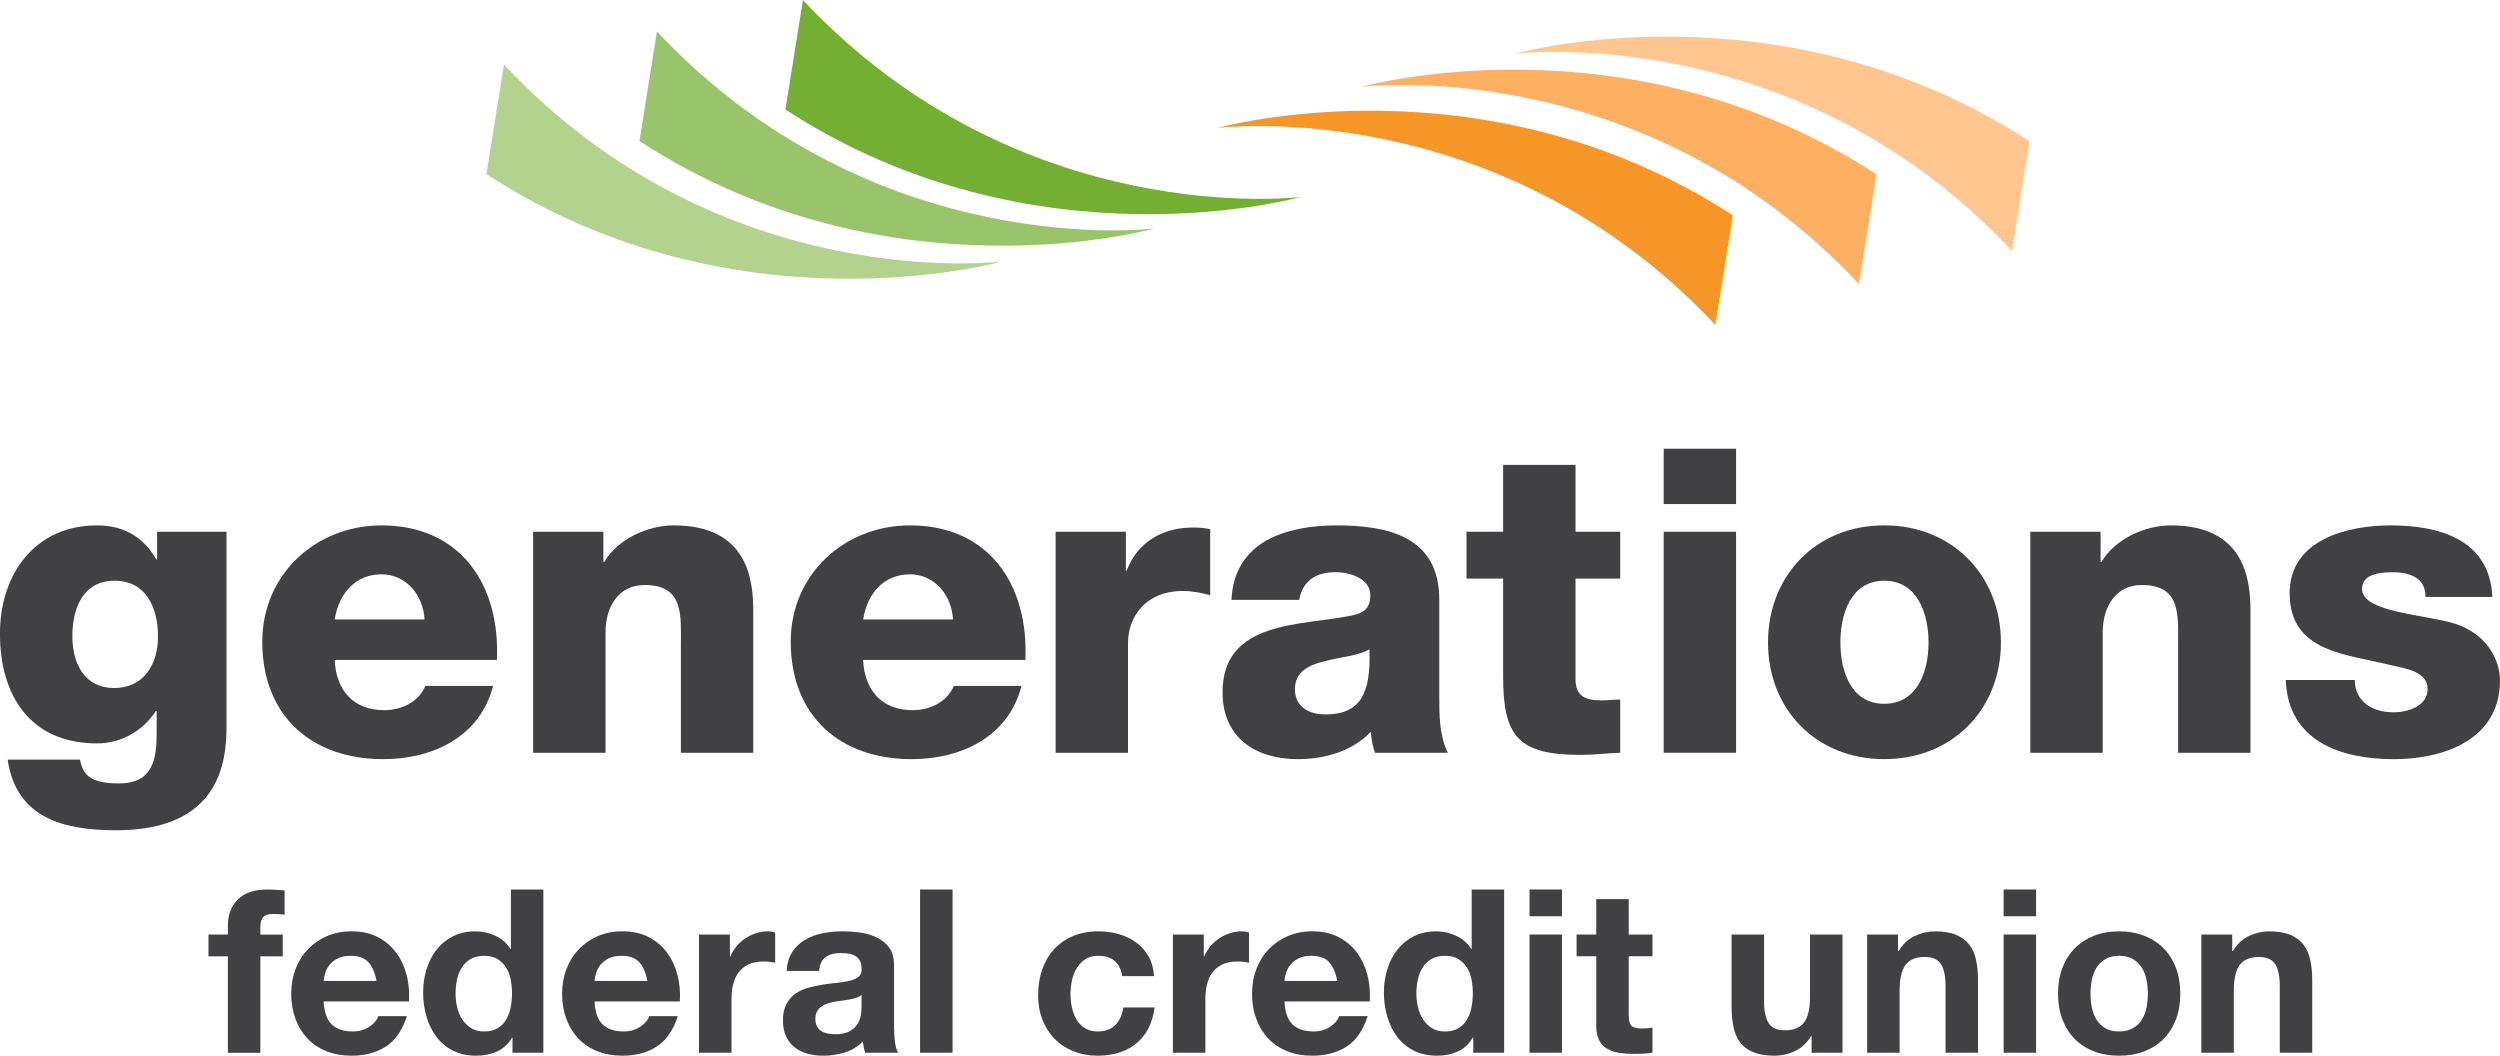 <?xml version="1.0" encoding="UTF-8"?>
<svg id="Layer_1" data-name="Layer 1" xmlns="http://www.w3.org/2000/svg" viewBox="0 0 1469.93 620.71">
  <defs>
    <style>
      .cls-1 {
        fill: #fdb062;
      }

      .cls-2 {
        fill: #f69627;
      }

      .cls-3 {
        fill: #9ac46b;
      }

      .cls-4 {
        fill: #73af33;
      }

      .cls-5 {
        fill: #b2d28e;
      }

      .cls-6 {
        fill: #ffc68f;
      }

      .cls-7 {
        fill: #414042;
      }
    </style>
  </defs>
  <g>
    <path class="cls-2" d="m1008.56,191.04l10.27-64.42c-146.43-95.42-302.82-51.41-302.82-51.41,0,0,164.63-20.67,292.56,115.83"/>
    <path class="cls-1" d="m1092.98,166.9l10.29-64.41c-146.46-95.41-302.85-51.42-302.85-51.42,0,0,164.62-20.65,292.56,115.83"/>
    <path class="cls-6" d="m1182.99,147.46l10.26-64.4c-146.44-95.4-302.87-51.42-302.87-51.42,0,0,164.62-20.65,292.61,115.82"/>
    <path class="cls-4" d="m472.1,0l-10.3,64.39c146.46,95.4,302.87,51.43,302.87,51.43,0,0-164.63,20.65-292.57-115.82"/>
    <path class="cls-3" d="m386.27,18.5l-10.29,64.43c146.44,95.42,302.85,51.41,302.85,51.41,0,0-164.61,20.67-292.56-115.84"/>
    <path class="cls-5" d="m296.31,37.96l-10.3,64.42c146.45,95.38,302.86,51.39,302.86,51.39,0,0-164.65,20.68-292.56-115.8"/>
  </g>
  <g>
    <path class="cls-7" d="m133.2,426.83c0,21.28-4.01,61.34-64.85,61.34-30.3,0-58.84-6.76-63.85-41.56h42.56c1,5.76,3.26,9.26,7.26,11.27,3.76,2,9.01,2.75,15.52,2.75,20.28,0,22.28-14.27,22.28-30.3v-12.27h-.5c-7.76,12.02-20.78,19.03-34.55,19.03-39.31,0-57.09-28.04-57.09-64.6,0-34.55,20.28-63.59,57.09-63.59,15.52,0,27.29,6.76,34.8,20.03h.5v-16.28h40.81v114.17Zm-65.85-85.38c-18.78,0-24.79,16.52-24.79,32.55s7.01,30.54,24.54,30.54,25.79-14.02,25.79-30.29-6.51-32.8-25.54-32.8Z"/>
    <path class="cls-7" d="m196.79,388.02c.75,17.78,11.02,29.54,29.04,29.54,10.27,0,20.28-4.76,24.29-14.27h39.81c-7.76,30.04-35.55,43.07-64.6,43.07-42.31,0-71.11-25.54-71.11-69.1,0-39.81,31.8-68.35,70.1-68.35,46.57,0,69.85,35.05,67.85,79.12h-95.39Zm52.83-23.79c-.75-14.52-11.02-26.54-25.29-26.54-15.02,0-25.04,10.77-27.54,26.54h52.83Z"/>
    <path class="cls-7" d="m313.46,312.66h41.31v17.78h.5c7.76-13.27,25.29-21.53,40.81-21.53,43.32,0,46.82,31.55,46.82,50.33v83.38h-42.56v-62.84c0-17.78,2-35.8-21.28-35.8-16.02,0-23.03,13.52-23.03,27.79v70.86h-42.57v-129.95Z"/>
    <path class="cls-7" d="m507.5,388.02c.75,17.78,11.02,29.54,29.04,29.54,10.27,0,20.28-4.76,24.29-14.27h39.81c-7.76,30.04-35.55,43.07-64.6,43.07-42.31,0-71.11-25.54-71.11-69.1,0-39.81,31.8-68.35,70.11-68.35,46.57,0,69.85,35.05,67.85,79.12h-95.39Zm52.83-23.79c-.75-14.52-11.02-26.54-25.29-26.54-15.02,0-25.04,10.77-27.54,26.54h52.83Z"/>
    <path class="cls-7" d="m620.67,312.66h41.31v22.79h.5c6.26-16.52,20.78-25.29,39.06-25.29,3.26,0,6.76.25,10.01,1v38.81c-5.51-1.5-10.51-2.5-16.27-2.5-21.03,0-32.05,14.52-32.05,30.79v64.35h-42.56v-129.95Z"/>
    <path class="cls-7" d="m724.07,352.72c.75-17.02,8.76-28.04,20.28-34.8,11.52-6.51,26.54-9.01,41.31-9.01,30.8,0,60.59,6.76,60.59,43.57v56.83c0,11.02,0,23.03,5.01,33.3h-42.81c-1.5-4.01-2-8.01-2.5-12.27-11.02,11.52-27.29,16.02-42.81,16.02-24.79,0-44.32-12.52-44.32-39.31,0-42.31,46.07-39.06,75.61-45.07,7.26-1.5,11.27-4.01,11.27-12.02,0-9.77-11.77-13.52-20.53-13.52-11.77,0-19.28,5.26-21.28,16.28h-39.81Zm55.08,67.35c20.28,0,27.04-11.52,26.04-38.31-6.01,3.76-17.03,4.51-26.29,7.01-9.51,2.25-17.52,6.26-17.52,16.52s8.26,14.77,17.77,14.77Z"/>
    <path class="cls-7" d="m952.66,340.2h-26.29v59.09c0,10.27,6.01,12.52,15.27,12.52,3.51,0,7.26-.5,11.02-.5v31.3c-7.76.25-15.52,1.25-23.29,1.25-36.31,0-45.57-10.52-45.57-45.82v-57.84h-21.53v-27.54h21.53v-39.31h42.56v39.31h26.29v27.54Z"/>
    <path class="cls-7" d="m1020.76,296.38h-42.56v-32.55h42.56v32.55Zm-42.56,16.27h42.56v129.95h-42.56v-129.95Z"/>
    <path class="cls-7" d="m1107.89,308.9c40.31,0,68.6,29.79,68.6,68.85s-28.29,68.6-68.6,68.6-68.35-29.54-68.35-68.6,28.04-68.85,68.35-68.85Zm0,104.91c19.78,0,26.04-19.53,26.04-36.05s-6.26-36.3-26.04-36.3-25.79,19.78-25.79,36.3,6.01,36.05,25.79,36.05Z"/>
    <path class="cls-7" d="m1193.76,312.66h41.32v17.78h.5c7.76-13.27,25.29-21.53,40.81-21.53,43.31,0,46.82,31.55,46.82,50.33v83.38h-42.56v-62.84c0-17.78,2-35.8-21.28-35.8-16.02,0-23.03,13.52-23.03,27.79v70.86h-42.57v-129.95Z"/>
    <path class="cls-7" d="m1384.55,399.79c0,6.51,2.75,11.27,7.01,14.52,4.01,3,9.77,4.51,15.78,4.51,8.26,0,20.03-3.5,20.03-13.77s-13.27-12.02-20.78-13.77c-26.79-6.76-60.34-7.51-60.34-42.56,0-31.3,33.8-39.81,59.34-39.81,28.54,0,58.34,8.26,59.84,42.06h-39.31c0-5.51-2-9.01-5.51-11.27-3.51-2.25-8.26-3.25-13.52-3.25-7.01,0-18.28.75-18.28,9.77,0,12.27,28.54,14.52,48.07,18.78,26.29,5.26,33.05,24.29,33.05,35.05,0,34.8-33.05,46.32-62.34,46.32-30.8,0-62.34-10.27-63.6-46.57h40.56Z"/>
  </g>
  <g>
    <path class="cls-7" d="m122.58,562.25v-12.77h11.42v-5.37c0-6.18,1.93-11.24,5.78-15.19,3.85-3.94,9.68-5.91,17.47-5.91,1.7,0,3.4.07,5.11.2,1.7.13,3.36.25,4.97.34v14.25c-2.24-.27-4.57-.4-6.99-.4-2.6,0-4.46.61-5.58,1.82-1.12,1.21-1.68,3.25-1.68,6.12v4.17h13.17v12.77h-13.17v56.72h-19.09v-56.72h-11.42Z"/>
    <path class="cls-7" d="m195.02,602.3c2.87,2.78,6.99,4.17,12.37,4.17,3.85,0,7.17-.96,9.95-2.89,2.78-1.93,4.48-3.97,5.11-6.12h16.8c-2.69,8.33-6.81,14.29-12.37,17.88-5.56,3.58-12.28,5.37-20.16,5.37-5.47,0-10.4-.87-14.78-2.62-4.39-1.75-8.11-4.23-11.16-7.46-3.05-3.23-5.4-7.08-7.06-11.56-1.66-4.48-2.49-9.41-2.49-14.79s.85-10.03,2.55-14.52c1.7-4.48,4.12-8.35,7.26-11.63,3.14-3.27,6.88-5.85,11.22-7.73,4.34-1.88,9.16-2.82,14.45-2.82,5.91,0,11.07,1.14,15.46,3.43,4.39,2.29,8,5.36,10.82,9.21,2.82,3.85,4.86,8.25,6.12,13.17,1.25,4.93,1.7,10.08,1.34,15.46h-50.13c.27,6.18,1.84,10.66,4.7,13.44Zm21.57-36.56c-2.29-2.51-5.76-3.76-10.42-3.76-3.05,0-5.58.52-7.59,1.55-2.02,1.03-3.63,2.31-4.84,3.83-1.21,1.52-2.06,3.14-2.55,4.84-.49,1.7-.79,3.23-.87,4.57h31.05c-.9-4.84-2.49-8.51-4.77-11.02Z"/>
    <path class="cls-7" d="m301.07,610.1c-2.24,3.76-5.17,6.48-8.8,8.13-3.63,1.66-7.73,2.49-12.3,2.49-5.2,0-9.77-1.01-13.71-3.02-3.94-2.02-7.19-4.75-9.75-8.2-2.55-3.45-4.48-7.41-5.78-11.89-1.3-4.48-1.95-9.14-1.95-13.98s.65-9.16,1.95-13.51c1.3-4.35,3.23-8.17,5.78-11.49,2.55-3.31,5.76-5.98,9.61-8,3.85-2.02,8.33-3.02,13.44-3.02,4.12,0,8.04.87,11.76,2.62,3.72,1.75,6.65,4.32,8.8,7.73h.27v-34.95h19.09v95.97h-18.15v-8.87h-.27Zm-.81-34.34c-.54-2.64-1.46-4.97-2.76-6.99-1.3-2.01-2.98-3.65-5.04-4.9-2.06-1.25-4.66-1.88-7.8-1.88s-5.78.63-7.93,1.88c-2.15,1.25-3.88,2.91-5.18,4.97-1.3,2.06-2.24,4.41-2.82,7.06-.58,2.64-.87,5.4-.87,8.27,0,2.69.31,5.37.94,8.06.63,2.69,1.63,5.09,3.02,7.19,1.39,2.11,3.14,3.81,5.24,5.11,2.1,1.3,4.64,1.95,7.59,1.95,3.13,0,5.76-.63,7.86-1.88,2.1-1.25,3.78-2.93,5.04-5.04,1.25-2.1,2.15-4.5,2.69-7.19.54-2.69.81-5.46.81-8.33s-.27-5.62-.81-8.27Z"/>
    <path class="cls-7" d="m354.29,602.3c2.87,2.78,6.99,4.17,12.37,4.17,3.85,0,7.17-.96,9.95-2.89,2.78-1.93,4.48-3.97,5.11-6.12h16.8c-2.69,8.33-6.81,14.29-12.37,17.88-5.56,3.58-12.28,5.37-20.16,5.37-5.47,0-10.39-.87-14.78-2.62-4.39-1.75-8.11-4.23-11.16-7.46-3.05-3.23-5.4-7.08-7.06-11.56-1.66-4.48-2.49-9.41-2.49-14.79s.85-10.03,2.55-14.52c1.7-4.48,4.12-8.35,7.26-11.63,3.14-3.27,6.88-5.85,11.22-7.73,4.34-1.88,9.16-2.82,14.45-2.82,5.91,0,11.07,1.14,15.46,3.43,4.39,2.29,8,5.36,10.82,9.21,2.82,3.85,4.86,8.25,6.12,13.17,1.25,4.93,1.7,10.08,1.34,15.46h-50.13c.27,6.18,1.84,10.66,4.7,13.44Zm21.57-36.56c-2.29-2.51-5.76-3.76-10.42-3.76-3.05,0-5.58.52-7.59,1.55-2.02,1.03-3.63,2.31-4.84,3.83-1.21,1.52-2.06,3.14-2.55,4.84-.49,1.7-.79,3.23-.87,4.57h31.05c-.9-4.84-2.49-8.51-4.77-11.02Z"/>
    <path class="cls-7" d="m429.16,549.48v12.9h.27c.89-2.15,2.11-4.14,3.63-5.98,1.52-1.84,3.27-3.41,5.24-4.71,1.97-1.3,4.08-2.31,6.32-3.02,2.24-.71,4.57-1.07,6.99-1.07,1.25,0,2.64.22,4.17.67v17.74c-.9-.18-1.97-.34-3.23-.47-1.26-.13-2.47-.2-3.63-.2-3.49,0-6.45.58-8.87,1.75-2.42,1.17-4.37,2.76-5.85,4.77-1.48,2.02-2.53,4.37-3.16,7.06-.63,2.69-.94,5.6-.94,8.74v31.32h-19.09v-69.49h18.15Z"/>
    <path class="cls-7" d="m465.85,559.69c1.97-2.96,4.48-5.33,7.53-7.12,3.04-1.79,6.47-3.07,10.28-3.83,3.81-.76,7.64-1.14,11.49-1.14,3.49,0,7.03.25,10.62.74,3.58.49,6.85,1.46,9.81,2.89,2.96,1.43,5.38,3.43,7.26,5.98,1.88,2.55,2.82,5.94,2.82,10.15v36.16c0,3.14.18,6.14.54,9.01.36,2.87.98,5.02,1.88,6.45h-19.36c-.36-1.07-.65-2.17-.87-3.29-.22-1.12-.38-2.26-.47-3.43-3.05,3.14-6.63,5.33-10.75,6.58-4.12,1.25-8.33,1.88-12.63,1.88-3.32,0-6.41-.4-9.27-1.21-2.87-.81-5.38-2.06-7.53-3.76-2.15-1.7-3.83-3.85-5.04-6.45-1.21-2.6-1.82-5.69-1.82-9.27,0-3.94.69-7.19,2.08-9.74,1.39-2.55,3.18-4.59,5.38-6.12,2.2-1.52,4.7-2.66,7.53-3.43,2.82-.76,5.67-1.37,8.54-1.82,2.87-.45,5.69-.81,8.47-1.07,2.78-.27,5.24-.67,7.39-1.21,2.15-.54,3.85-1.32,5.11-2.35,1.25-1.03,1.84-2.53,1.75-4.5,0-2.06-.34-3.69-1.01-4.91-.67-1.21-1.57-2.15-2.69-2.82-1.12-.67-2.42-1.12-3.9-1.34-1.48-.22-3.07-.34-4.77-.34-3.76,0-6.72.81-8.87,2.42-2.15,1.61-3.41,4.3-3.76,8.07h-19.09c.27-4.48,1.39-8.2,3.36-11.16Zm37.7,26.95c-1.21.4-2.51.74-3.9,1.01-1.39.27-2.85.49-4.37.67-1.53.18-3.05.4-4.57.67-1.43.27-2.85.63-4.23,1.07-1.39.45-2.6,1.06-3.63,1.82-1.03.76-1.86,1.73-2.49,2.89-.63,1.16-.94,2.64-.94,4.44s.31,3.14.94,4.3c.63,1.17,1.48,2.09,2.55,2.76,1.07.67,2.33,1.14,3.76,1.41,1.43.27,2.91.4,4.44.4,3.76,0,6.67-.62,8.74-1.88,2.06-1.25,3.58-2.75,4.57-4.5.98-1.75,1.59-3.52,1.81-5.31.22-1.79.34-3.22.34-4.3v-7.12c-.81.72-1.81,1.28-3.02,1.68Z"/>
    <path class="cls-7" d="m560.07,523v95.97h-19.09v-95.97h19.09Z"/>
    <path class="cls-7" d="m645.69,561.98c-3.05,0-5.6.69-7.66,2.08-2.06,1.39-3.74,3.18-5.04,5.37-1.3,2.2-2.22,4.62-2.76,7.26-.54,2.64-.81,5.26-.81,7.86s.27,5.06.81,7.66c.54,2.6,1.41,4.95,2.62,7.06,1.21,2.11,2.84,3.83,4.91,5.18,2.06,1.34,4.57,2.02,7.53,2.02,4.57,0,8.09-1.28,10.55-3.83,2.46-2.55,4.01-5.98,4.64-10.28h18.42c-1.26,9.23-4.84,16.26-10.75,21.1-5.91,4.84-13.49,7.26-22.71,7.26-5.2,0-9.97-.87-14.31-2.62-4.35-1.75-8.04-4.19-11.09-7.33-3.05-3.14-5.42-6.88-7.12-11.22-1.7-4.35-2.55-9.12-2.55-14.31s.78-10.37,2.35-14.99c1.57-4.61,3.87-8.6,6.92-11.96,3.04-3.36,6.76-5.98,11.16-7.86,4.39-1.88,9.41-2.82,15.05-2.82,4.12,0,8.09.54,11.9,1.61,3.81,1.07,7.21,2.71,10.22,4.9,3,2.2,5.44,4.93,7.33,8.2,1.88,3.27,2.96,7.15,3.23,11.63h-18.68c-1.26-7.97-5.96-11.96-14.11-11.96Z"/>
    <path class="cls-7" d="m707.78,549.48v12.9h.27c.89-2.15,2.11-4.14,3.63-5.98,1.52-1.84,3.27-3.41,5.24-4.71,1.97-1.3,4.08-2.31,6.32-3.02,2.24-.71,4.57-1.07,6.99-1.07,1.25,0,2.64.22,4.17.67v17.74c-.9-.18-1.97-.34-3.23-.47-1.25-.13-2.47-.2-3.63-.2-3.49,0-6.45.58-8.87,1.75-2.42,1.17-4.37,2.76-5.85,4.77-1.48,2.02-2.53,4.37-3.16,7.06-.63,2.69-.94,5.6-.94,8.74v31.32h-19.09v-69.49h18.14Z"/>
    <path class="cls-7" d="m759.93,602.3c2.87,2.78,6.99,4.17,12.37,4.17,3.85,0,7.17-.96,9.95-2.89,2.78-1.93,4.48-3.97,5.11-6.12h16.8c-2.69,8.33-6.81,14.29-12.36,17.88-5.56,3.58-12.28,5.37-20.16,5.37-5.47,0-10.4-.87-14.79-2.62-4.39-1.75-8.11-4.23-11.15-7.46-3.05-3.23-5.4-7.08-7.06-11.56-1.66-4.48-2.48-9.41-2.48-14.79s.85-10.03,2.55-14.52c1.7-4.48,4.12-8.35,7.26-11.63,3.14-3.27,6.88-5.85,11.22-7.73,4.35-1.88,9.16-2.82,14.45-2.82,5.91,0,11.06,1.14,15.45,3.43,4.39,2.29,8,5.36,10.82,9.21,2.82,3.85,4.86,8.25,6.12,13.17,1.25,4.93,1.7,10.08,1.34,15.46h-50.13c.27,6.18,1.83,10.66,4.7,13.44Zm21.57-36.56c-2.28-2.51-5.76-3.76-10.42-3.76-3.05,0-5.58.52-7.59,1.55-2.02,1.03-3.63,2.31-4.84,3.83-1.21,1.52-2.06,3.14-2.55,4.84-.49,1.7-.79,3.23-.87,4.57h31.05c-.9-4.84-2.49-8.51-4.77-11.02Z"/>
    <path class="cls-7" d="m865.98,610.1c-2.24,3.76-5.17,6.48-8.8,8.13-3.63,1.66-7.73,2.49-12.3,2.49-5.2,0-9.77-1.01-13.71-3.02-3.95-2.02-7.19-4.75-9.75-8.2-2.55-3.45-4.48-7.41-5.78-11.89-1.3-4.48-1.95-9.14-1.95-13.98s.65-9.16,1.95-13.51c1.3-4.35,3.23-8.17,5.78-11.49,2.56-3.31,5.76-5.98,9.61-8,3.85-2.02,8.33-3.02,13.44-3.02,4.12,0,8.04.87,11.76,2.62,3.72,1.75,6.65,4.32,8.8,7.73h.27v-34.95h19.09v95.97h-18.15v-8.87h-.27Zm-.81-34.34c-.54-2.64-1.46-4.97-2.75-6.99-1.3-2.01-2.98-3.65-5.04-4.9-2.06-1.25-4.66-1.88-7.79-1.88s-5.78.63-7.93,1.88c-2.15,1.25-3.87,2.91-5.17,4.97-1.3,2.06-2.24,4.41-2.82,7.06-.58,2.64-.87,5.4-.87,8.27,0,2.69.31,5.37.94,8.06.62,2.69,1.63,5.09,3.02,7.19,1.39,2.11,3.14,3.81,5.24,5.11,2.1,1.3,4.64,1.95,7.59,1.95,3.14,0,5.76-.63,7.86-1.88,2.1-1.25,3.78-2.93,5.04-5.04,1.25-2.1,2.15-4.5,2.69-7.19.54-2.69.81-5.46.81-8.33s-.27-5.62-.81-8.27Z"/>
    <path class="cls-7" d="m899.31,538.73v-15.73h19.09v15.73h-19.09Zm19.09,10.75v69.49h-19.09v-69.49h19.09Z"/>
    <path class="cls-7" d="m971.62,549.48v12.77h-13.98v34.41c0,3.23.54,5.38,1.61,6.45s3.23,1.61,6.45,1.61c1.07,0,2.1-.04,3.09-.13.98-.09,1.93-.22,2.82-.4v14.79c-1.61.27-3.4.45-5.37.54-1.97.09-3.9.14-5.78.14-2.96,0-5.76-.2-8.4-.61-2.64-.4-4.97-1.19-6.99-2.35-2.02-1.16-3.61-2.82-4.77-4.98-1.17-2.15-1.75-4.97-1.75-8.47v-41h-11.56v-12.77h11.56v-20.83h19.09v20.83h13.98Z"/>
    <path class="cls-7" d="m1065.17,618.97v-9.68h-.4c-2.42,4.03-5.56,6.95-9.41,8.74-3.85,1.79-7.79,2.69-11.83,2.69-5.11,0-9.3-.67-12.57-2.02-3.27-1.34-5.85-3.24-7.73-5.71-1.88-2.46-3.2-5.46-3.96-9.01-.76-3.54-1.14-7.46-1.14-11.76v-42.74h19.09v39.25c0,5.74.89,10.01,2.69,12.84,1.79,2.82,4.98,4.23,9.54,4.23,5.2,0,8.96-1.55,11.29-4.64,2.33-3.09,3.5-8.17,3.5-15.25v-36.43h19.09v69.49h-18.15Z"/>
    <path class="cls-7" d="m1115.97,549.48v9.68h.4c2.42-4.03,5.55-6.97,9.41-8.8,3.85-1.83,7.8-2.75,11.83-2.75,5.11,0,9.29.7,12.57,2.08,3.27,1.39,5.85,3.32,7.73,5.78,1.88,2.47,3.2,5.47,3.97,9.01.76,3.54,1.14,7.46,1.14,11.76v42.74h-19.09v-39.25c0-5.73-.89-10.01-2.69-12.84-1.79-2.82-4.97-4.23-9.54-4.23-5.2,0-8.96,1.55-11.29,4.64-2.33,3.09-3.49,8.18-3.49,15.25v36.43h-19.09v-69.49h18.14Z"/>
    <path class="cls-7" d="m1178.07,538.73v-15.73h19.09v15.73h-19.09Zm19.09,10.75v69.49h-19.09v-69.49h19.09Z"/>
    <path class="cls-7" d="m1212.61,569.17c1.7-4.53,4.12-8.38,7.26-11.56,3.13-3.18,6.9-5.64,11.29-7.39,4.39-1.75,9.32-2.62,14.78-2.62s10.42.87,14.85,2.62c4.44,1.75,8.22,4.21,11.36,7.39,3.14,3.18,5.56,7.03,7.26,11.56,1.7,4.53,2.55,9.56,2.55,15.12s-.85,10.58-2.55,15.06c-1.7,4.48-4.12,8.31-7.26,11.49-3.14,3.18-6.92,5.62-11.36,7.33-4.44,1.7-9.39,2.55-14.85,2.55s-10.39-.85-14.78-2.55c-4.39-1.7-8.16-4.14-11.29-7.33-3.14-3.18-5.56-7.01-7.26-11.49s-2.55-9.5-2.55-15.06.85-10.59,2.55-15.12Zm17.34,23.25c.54,2.64,1.46,5.02,2.76,7.12,1.3,2.11,3.02,3.79,5.18,5.04,2.15,1.25,4.84,1.88,8.06,1.88s5.94-.63,8.14-1.88c2.19-1.25,3.94-2.93,5.24-5.04,1.3-2.1,2.22-4.48,2.76-7.12.53-2.64.8-5.35.8-8.13s-.27-5.51-.8-8.2c-.54-2.69-1.46-5.06-2.76-7.12-1.3-2.06-3.05-3.74-5.24-5.04-2.2-1.3-4.91-1.95-8.14-1.95s-5.91.65-8.06,1.95c-2.15,1.3-3.88,2.98-5.18,5.04-1.3,2.06-2.22,4.44-2.76,7.12-.53,2.69-.8,5.42-.8,8.2s.27,5.49.8,8.13Z"/>
    <path class="cls-7" d="m1312.48,549.48v9.68h.4c2.42-4.03,5.55-6.97,9.41-8.8,3.85-1.83,7.8-2.75,11.83-2.75,5.11,0,9.29.7,12.57,2.08,3.27,1.39,5.85,3.32,7.73,5.78,1.88,2.47,3.2,5.47,3.97,9.01.76,3.54,1.14,7.46,1.14,11.76v42.74h-19.09v-39.25c0-5.73-.89-10.01-2.69-12.84-1.79-2.82-4.97-4.23-9.54-4.23-5.2,0-8.96,1.55-11.29,4.64-2.33,3.09-3.49,8.18-3.49,15.25v36.43h-19.09v-69.49h18.14Z"/>
  </g>
</svg>